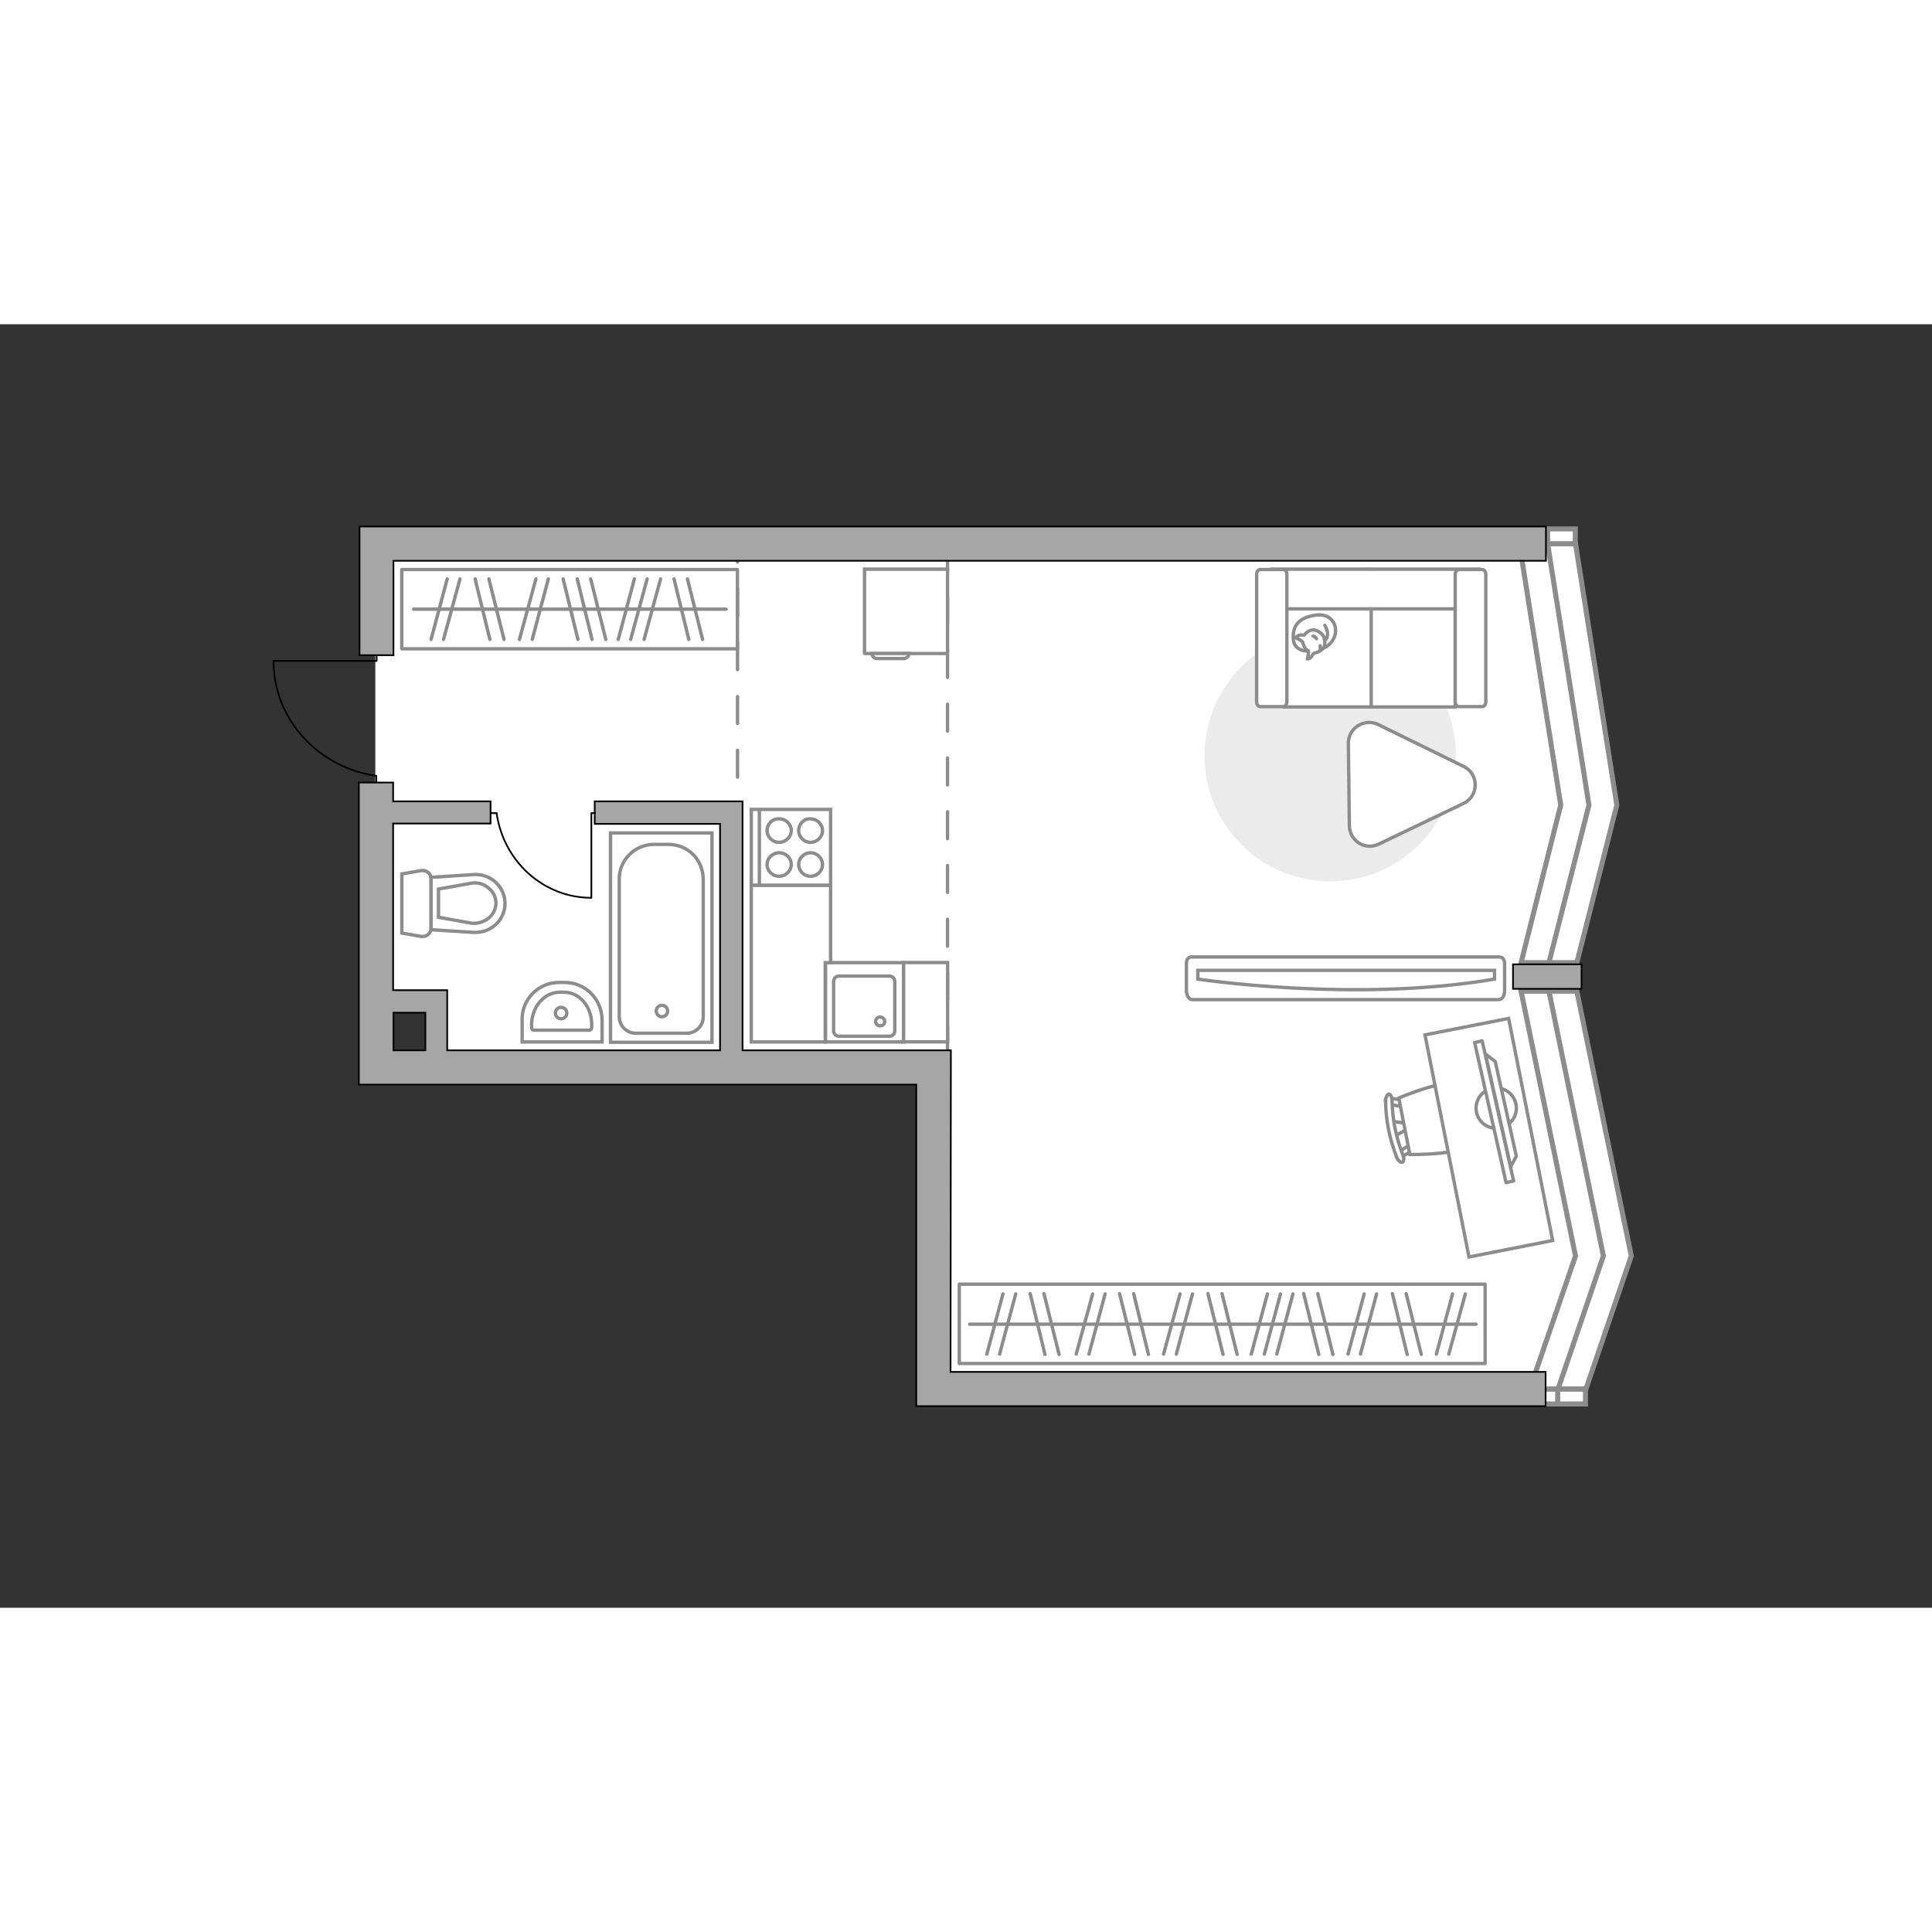 <?xml version="1.0" encoding="utf-8"?>
<!-- Generator: Adobe Illustrator 27.2.0, SVG Export Plug-In . SVG Version: 6.00 Build 0)  -->
<svg version="1.1" xmlns="http://www.w3.org/2000/svg" xmlns:xlink="http://www.w3.org/1999/xlink" x="0px" y="0px"
	 viewBox="0 0 575 382" style="enable-background:new 0 0 575 382;" xml:space="preserve" width="200" height="200">
<rect x="0" y="0" width="575" height="382" fill="#333333" stroke="none"/>
<style type="text/css">
	.st0{fill:#FFFFFF;}
	.st1{fill:#FFFFFF;stroke:#8C8C8C;stroke-width:1.5;stroke-linecap:round;stroke-miterlimit:10;}
	.st2{fill:none;stroke:#8C8C8C;stroke-width:1.5;stroke-miterlimit:10;}
	.st3{fill:#FFFFFF;stroke:#8C8C8C;stroke-miterlimit:10;}
	.st4{fill:none;stroke:#000000;stroke-width:0.5;stroke-linecap:round;stroke-linejoin:round;stroke-miterlimit:10;}
	.st5{fill:none;stroke:#8C8C8C;stroke-linecap:round;stroke-linejoin:round;stroke-miterlimit:10;stroke-dasharray:8;}
	.st6{fill:#A6A6A6;stroke:#000000;stroke-width:0.5;stroke-miterlimit:10;}
	.st7{fill:none;stroke:#8C8C8C;stroke-linecap:round;stroke-linejoin:round;stroke-miterlimit:10;}
	.st8{fill:#FFFFFF;stroke:#8C8C8C;stroke-linecap:round;stroke-linejoin:round;stroke-miterlimit:10;}
	.st9{fill:#EBEBEB;}
</style>
<g id="bg_1_">
	<polygon class="st0" points="111.7,71.4 111.7,201.5 129.7,201.5 129.7,221.2 277.9,221.2 277.9,318.3 456.3,318.3 461.9,315 
		475.1,275.9 456.3,194.7 471.2,141.7 456.3,65.2 115.2,65.2 	"/>
</g>
<g id="windows_1_">
	<g>
		<polygon class="st1" points="452.7,190 469.3,190 481.2,143.1 468.9,65.3 452.2,65.3 464.5,143.1 		"/>
		<polyline class="st2" points="461,190 472.9,143.1 460.6,65.3 		"/>
		
			<rect x="458.4" y="54.8" transform="matrix(-1.836970e-16 1 -1 -1.836970e-16 523.639 -397.481)" class="st1" width="4.4" height="16.7"/>
		<line class="st1" x1="460.6" y1="60.9" x2="460.6" y2="65.3"/>
	</g>
	<g>
		<polygon class="st1" points="455.3,316.9 472,316.9 485.5,277.3 469.3,198.5 452.7,198.5 468.9,277.3 		"/>
		<polyline class="st2" points="463.7,316.9 477.2,277.3 461,198.5 		"/>
		
			<rect x="461.4" y="310.8" transform="matrix(-1.836970e-16 1 -1 -1.836970e-16 782.659 -144.448)" class="st1" width="4.4" height="16.7"/>
		<line class="st1" x1="463.6" y1="316.9" x2="463.6" y2="321.3"/>
	</g>
</g>
<g id="plan">
	<g>
		<path id="Vector_134_00000003065676726619049220000010158084195164685457_" class="st3" d="M166.3,195.9h1.8
			c6.1,0,11.1,5,11.1,11.3l0,6.4l-23.8,0l0-6.4C155.2,201,160.2,195.9,166.3,195.9z"/>
		<path id="Vector_133_00000052074915222190388640000006482628043817070756_" class="st3" d="M166.6,198.8h1.3
			c4.6,0,8.2,4.3,8.2,9.6l0,0.9c0,0.4-0.3,0.8-0.7,0.8l-16.5,0c-0.4,0-0.7-0.3-0.7-0.8l0-0.9C158.3,203.1,162,198.8,166.6,198.8z"/>
		<circle class="st3" cx="167" cy="205" r="1.7"/>
	</g>
	<g>
		<path id="wc_00000052098209538722343320000014136632903891390118_" class="st3" d="M140.5,166.4"/>
		<g id="Group_26_00000177478827398284287960000006344709570570816695_">
			<path id="Vector_130_00000001664614078611894660000001086310635442844313_" class="st3" d="M128.3,165l0,14.8
				c0,1.5-1.4,2.6-2.9,2.4l-5.8-1l0-17.6l5.8-1C126.9,162.4,128.3,163.5,128.3,165z"/>
			<path id="Vector_131_00000132789716975560837750000009553579694506326429_" class="st3" d="M150.3,172.4c0,5-4.3,8.9-9.4,8.6
				l-12.6-0.8v-15.6l12.6-0.8C146,163.4,150.3,167.4,150.3,172.4z"/>
			<path id="Vector_132_00000047749054102793516200000017211922193914367135_" class="st3" d="M130.5,176.5l10.1,1.8
				c1.8,0.1,3.5-0.5,4.9-1.6c1.3-1.1,2.1-2.7,2.1-4.4s-0.7-3.3-2.1-4.4c-1.3-1.2-3-1.8-4.9-1.6l-10.1,1.8V176.5z"/>
		</g>
	</g>
	<g>
		<g>
			<path id="Vector_135_00000057833641990853596030000014143495351634820786_" class="st3" d="M211.9,151.4l0,62.3l-30.2,0l0-62.3
				L211.9,151.4z"/>
			<path id="Vector_136_00000171707111800769927380000006629294581740743301_" class="st3" d="M194.7,154.8l4.1,0
				c6.1,0,10.5,4.7,10.5,10.5l0,40.8c0,2.7-2.2,4.9-4.9,4.9l-15.2,0c-2.7,0-4.9-2.2-4.9-4.9l0-40.8
				C184.2,159.5,188.9,154.8,194.7,154.8z"/>
		</g>
		<circle class="st3" cx="197" cy="204.4" r="1.7"/>
	</g>
	<g>
		<path id="Vector_142_00000176008939225901742360000001861408001441571203_" class="st3" d="M247.2,167l0-22.6l-23.6,0l0,22.6
			L247.2,167z"/>
		<g id="Group_28_00000163751667316900280120000017598991177753222530_">
			<g id="Group_29_00000105411463230825234050000004570468248718639534_">
				<path id="Vector_143_00000095311660342775814080000004229954874278472858_" class="st3" d="M237.7,150.7c0,1.9,1.6,3.5,3.5,3.5
					c2,0,3.6-1.6,3.6-3.5c0-1.9-1.6-3.5-3.6-3.5C239.3,147.1,237.7,148.7,237.7,150.7z"/>
				<path id="Vector_144_00000102532637992065813590000005975069449825057976_" class="st3" d="M228.3,150.7c0,1.9,1.6,3.5,3.6,3.5
					c1.9,0,3.6-1.6,3.6-3.5c0-1.9-1.6-3.5-3.6-3.5C229.9,147.1,228.3,148.7,228.3,150.7z"/>
			</g>
			<g id="Group_30_00000074429018951003657360000005906546297938602934_">
				<path id="Vector_145_00000181082886474825929740000003144184380857132699_" class="st3" d="M237.7,160.8c0,1.9,1.6,3.5,3.5,3.5
					c2,0,3.6-1.6,3.6-3.5c0-1.9-1.6-3.5-3.6-3.5C239.3,157.3,237.7,158.9,237.7,160.8z"/>
				<path id="Vector_146_00000036939097149292769880000012351787732398669759_" class="st3" d="M228.3,160.8c0,1.9,1.6,3.5,3.6,3.5
					c1.9,0,3.6-1.6,3.6-3.5c0-1.9-1.6-3.5-3.6-3.5C229.9,157.3,228.3,158.9,228.3,160.8z"/>
			</g>
		</g>
		<path id="Vector_147_00000075882273806717635150000014777790166200877235_" class="st3" d="M226,144.4l0,22.3"/>
	</g>
	<g>
		<g id="Group_27_00000015343035446156228950000001877580775828905365_">
			<path id="Vector_140_00000030471333692607900890000003925618966308373682_" class="st3" d="M268.9,190l-23.2,0l0,23.6l23.2,0
				L268.9,190z"/>
		</g>
		<path id="Vector_141_00000054972267534920965370000015585575111574418309_" class="st3" d="M249.7,211.9l15,0
			c0.9,0,1.6-0.7,1.6-1.6l0-14.7c0-0.9-0.7-1.6-1.6-1.6l-15,0c-0.9,0-1.6,0.7-1.6,1.6l0,14.7C248.1,211.2,248.8,211.9,249.7,211.9z"
			/>
		<path id="Vector_139_00000060717917550220912860000002628068652031778199_" class="st3" d="M261.9,206.2c0.8,0,1.4,0.6,1.4,1.3
			c0,0.8-0.6,1.3-1.4,1.3c-0.7,0-1.3-0.6-1.3-1.3C260.6,206.8,261.2,206.2,261.9,206.2z"/>
	</g>
	<g id="Group_34_00000099640737102499633330000007103638795068361610_">
		<path id="Vector_158_00000173865046243270046310000002203714272041867667_" class="st4" d="M81.6,100.2l30.5,0l0-1.3"/>
		<path id="Vector_159_00000027605021605348558790000006909764430561726903_" class="st4" d="M112,136.5l0-2.1"/>
		<path id="Vector_160_00000112631250919120779520000013809170927235029396_" class="st4" d="M112,134.4
			c-17.2-2.4-30.6-16.8-30.6-34.2"/>
	</g>
	<polyline class="st5" points="282,217.1 282,67.2 219.5,67.2 219.5,146.9 	"/>
	<g>
		<polygon class="st6" points="117.1,70.4 460.1,70.4 460.1,60.2 117.1,60.2 117.1,60.2 107,60.2 107,98.5 117.1,98.5 		"/>
		<path class="st6" d="M283,216.1h-3.5v0H221l0-74.1l-6.7,0v0H177v6.7l37.3,0l0,67.4l-81.2,0v-11.2v-6.3v-0.4h-16.1v-49.6h29V142
			h-29v-5.6h-10.2v79.7h0v10.2l165.9,0l0,85.5l0,0V322l187.3,0v-10.2l-177.1,0L283,216.1z M117.1,204.9h9.5l0,11.2h-9.5V204.9z"/>
		<rect x="450.3" y="190.5" class="st6" width="20.4" height="7.3"/>
	</g>
</g>
<g id="furniture_1_">
	
		<rect x="119.6" y="73" transform="matrix(-1 -1.224647e-16 1.224647e-16 -1 339.073 169.6)" class="st7" width="99.9" height="23.6"/>
	<line class="st7" x1="158.4" y1="93.8" x2="163.2" y2="75.8"/>
	<line class="st7" x1="154.6" y1="93.8" x2="159.5" y2="75.8"/>
	<line class="st7" x1="187.7" y1="93.8" x2="192.6" y2="75.8"/>
	<line class="st7" x1="191.7" y1="93.8" x2="196.6" y2="75.8"/>
	<line class="st7" x1="184" y1="93.8" x2="188.8" y2="75.8"/>
	<line class="st7" x1="132" y1="93.8" x2="136.9" y2="75.8"/>
	<line class="st7" x1="128.3" y1="93.8" x2="133.1" y2="75.8"/>
	<line class="st7" x1="145.8" y1="93.8" x2="141.4" y2="75.8"/>
	<line class="st7" x1="150" y1="93.8" x2="145.5" y2="75.8"/>
	<line class="st7" x1="172" y1="93.8" x2="167.6" y2="75.8"/>
	<line class="st7" x1="176.2" y1="93.8" x2="171.8" y2="75.8"/>
	<line class="st7" x1="180.3" y1="93.8" x2="175.8" y2="75.8"/>
	<line class="st7" x1="205" y1="93.8" x2="200.6" y2="75.8"/>
	<line class="st7" x1="209.1" y1="93.8" x2="204.6" y2="75.8"/>
	<line class="st7" x1="216.1" y1="84.8" x2="123.1" y2="84.8"/>
	<g id="Group_34_00000095314271228256602590000002250400356243918747_">
		<path id="Vector_158_00000085943611530931212340000011105777297721539500_" class="st4" d="M176,170.6l0-25.1h1.1"/>
		<path id="Vector_159_00000017509984801283492830000015176021152184156331_" class="st4" d="M146.1,145.5h1.7"/>
		<path id="Vector_160_00000088107689632115560570000017069194034385791152_" class="st4" d="M147.8,145.5
			c2,14.2,13.8,25.2,28.2,25.2"/>
	</g>
	<g>
		<path id="Vector_8_00000062898443492742752660000010978284325023935158_" class="st3" d="M257.4,98l24.4,0c0.1,0,0.2-0.1,0.2-0.2
			l0-24.9l-24.7,0l0,24.9C257.3,97.9,257.3,98,257.4,98z"/>
		<path id="Vector_9_00000067955905929184942980000015377951195937011856_" class="st3" d="M270.5,98l-11,0c0,0.8,0.7,1.5,1.5,1.5
			l8,0C269.8,99.5,270.5,98.8,270.5,98z"/>
	</g>
	<g>
		<g id="Group_2_00000090976196119622359770000003985287076878533518_">
			<g id="Group_3_00000033330874599029008040000009162443597155883927_">
				<path id="Vector_10_00000099664583367337830030000008040067335357089692_" class="st3" d="M414.1,237.2l5,0.7l0.3,1.3l-4.4,2.5
					L414.1,237.2z"/>
			</g>
			<g id="Group_4_00000048489072245779776750000003081431285593572745_">
				<path id="Vector_11_00000028286100275141604170000012174581850382174900_" class="st3" d="M420.4,245.2c0.1,0.4-0.1,0.8-0.4,0.9
					l-3.5,2.2c-0.3,0.2-0.7,0-0.9-0.5c-0.2-0.5-0.1-1.1,0.2-1.2l3.5-2.2c0.3-0.2,0.7,0,0.9,0.5C420.4,245,420.4,245.1,420.4,245.2z"
					/>
			</g>
			<g id="Group_5_00000137849872048797781880000013694138121123990949_">
				<path id="Vector_12_00000002374337154237272710000010106451509236242876_" class="st3" d="M417.8,231.8c0,0.1,0,0.1,0,0.2
					c0,0.5-0.3,0.9-0.7,0.8l-4.1-0.7c-0.4-0.1-0.7-0.5-0.7-1.1c0-0.5,0.3-0.9,0.7-0.8l4.1,0.7C417.4,231.1,417.7,231.4,417.8,231.8z
					"/>
			</g>
			<path id="Vector_13_00000031920022387500504680000001290305293689810610_" class="st3" d="M436,226.4c3.6,2.4,5.7,13.3,3.3,16.8
				c-2.8,4.2-19.7,3.9-19.7,3.9l-3.3-16.8C416.3,230.3,431.8,223.6,436,226.4z"/>
			<path id="Vector_14_00000136385771642306055940000018116563245551110536_" class="st3" d="M414.3,231.1
				c0.1,5.5,1.2,10.9,3.2,16.1c0.5,1,0.3,2-0.1,2.2c-0.5,0.2-1.3-0.4-1.7-1.5c-2.1-5.3-3.3-11-3.3-16.7c0-1.1,0.5-2.1,1-2.1
				C413.8,229.1,414.3,230,414.3,231.1z"/>
		</g>
		<path id="Vector_36_00000127034104317007936090000004026749987246919051_" class="st3" d="M437.2,277.6l-13.1-66.1l24.9-4.9
			l10.6,53.4l2.5,12.7L437.2,277.6z"/>
		<g>
			<circle class="st8" cx="445.3" cy="233.3" r="6"/>
			<g>
				
					<rect x="423.4" y="233.1" transform="matrix(0.219 0.976 -0.976 0.219 575.906 -251.001)" class="st8" width="42.7" height="2.3"/>
				<polygon class="st8" points="451.3,247.6 445,219.4 442.1,217.2 449.6,250.7 				"/>
			</g>
		</g>
	</g>
	<rect x="285.5" y="285.7" class="st7" width="156.5" height="23.6"/>
	<line class="st7" x1="406" y1="288.6" x2="401.2" y2="306.5"/>
	<line class="st7" x1="409.7" y1="288.6" x2="404.9" y2="306.5"/>
	<line class="st7" x1="381.1" y1="288.6" x2="376.3" y2="306.5"/>
	<line class="st7" x1="377.2" y1="288.6" x2="372.4" y2="306.5"/>
	<line class="st7" x1="384.8" y1="288.6" x2="380" y2="306.5"/>
	<line class="st7" x1="392.2" y1="288.5" x2="396.7" y2="306.6"/>
	<line class="st7" x1="388" y1="288.5" x2="392.5" y2="306.6"/>
	<line class="st7" x1="432.3" y1="288.6" x2="427.5" y2="306.5"/>
	<line class="st7" x1="436.1" y1="288.6" x2="431.2" y2="306.5"/>
	<line class="st7" x1="418.5" y1="288.5" x2="423" y2="306.6"/>
	<line class="st7" x1="414.4" y1="288.5" x2="418.8" y2="306.6"/>
	<line class="st7" x1="351.2" y1="288.6" x2="346.3" y2="306.5"/>
	<line class="st7" x1="354.9" y1="288.6" x2="350.1" y2="306.5"/>
	<line class="st7" x1="325.2" y1="288.6" x2="320.3" y2="306.5"/>
	<line class="st7" x1="328.9" y1="288.6" x2="324.1" y2="306.5"/>
	<line class="st7" x1="337.4" y1="288.5" x2="341.8" y2="306.6"/>
	<line class="st7" x1="333.2" y1="288.5" x2="337.7" y2="306.6"/>
	<line class="st7" x1="298.5" y1="288.6" x2="293.7" y2="306.5"/>
	<line class="st7" x1="302.3" y1="288.6" x2="297.5" y2="306.5"/>
	<line class="st7" x1="310.7" y1="288.5" x2="315.2" y2="306.6"/>
	<line class="st7" x1="306.6" y1="288.5" x2="311" y2="306.6"/>
	<line class="st7" x1="363.7" y1="288.5" x2="368.2" y2="306.6"/>
	<line class="st7" x1="359.5" y1="288.5" x2="364" y2="306.6"/>
	<line class="st7" x1="288.6" y1="297.6" x2="439.3" y2="297.6"/>
	<path id="Vector_00000143606917873965314900000015110977137004180133_" class="st9" d="M433.3,128.4c0-20.7-16.7-37.4-37.4-37.4
		s-37.4,16.7-37.4,37.4s16.7,37.4,37.4,37.4S433.3,149.1,433.3,128.4z"/>
	<path class="st8" d="M401.3,124.8l0.3,24.5c0.1,4.5,4.7,7.4,8.8,5.4l25.2-12.1c4.6-2.2,4.6-8.8,0-11l-25.5-12.5
		C406,117.2,401.2,120.2,401.3,124.8z"/>
	<g>
		<path id="Vector_55_00000116957527501527260960000016936394779544841150_" class="st3" d="M433.1,73h-25.9v40.9h25.9V73z"/>
		<path id="Vector_56_00000101784761469989412410000009077815768063979904_" class="st3" d="M408.1,73h-25.9v40.9h25.9V73z"/>
		<path id="Vector_57_00000001623029712355146500000012220982447719393714_" class="st3" d="M437.7,84.7l2.4-11.8h-61.6v11.8H437.7z
			"/>
		<path id="Vector_58_00000103242625159382819620000015671013769942558592_" class="st3" d="M433.1,74.4v38c0,0.8,0.5,1.4,1.1,1.4
			h6.9c0.6,0,1.1-0.6,1.1-1.4v-38c0-0.8-0.5-1.4-1.1-1.4h-6.9C433.7,73,433.1,73.6,433.1,74.4z"/>
		<path id="Vector_59_00000084524280613183781770000011304883468816456357_" class="st3" d="M374,74.4v38c0,0.8,0.5,1.4,1.1,1.4h6.8
			c0.6,0,1.1-0.6,1.1-1.4v-38c0-0.8-0.5-1.4-1.1-1.4h-6.8C374.5,73,374,73.6,374,74.4z"/>
		<g>
			<path class="st8" d="M389.4,97.3c0,0-4.4,0.2-4.5-3.8c-0.2-4,1.9-6.2,6.5-6.9c4.5-0.7,6.6,2.5,6,5.6
				C396.7,95.3,393.8,97.3,389.4,97.3z"/>
			<path class="st8" d="M387.7,94.6c0,0-0.5-0.6-1.3-0.9c-0.8-0.3-0.7-0.5-0.7-0.5s0.8-0.9,1.9-0.7c0.6,0.1,0.6,0,0.6,0
				s0.8-1.3,2.3-1.5c1.5-0.2,3.1,1.1,3.5,2.1c0.3,1,0.5,2.4-0.1,3.2c-0.5,0.8-1.8,1.4-2.5,1.5c-0.8,0.1-0.9,1.3-1.6,1.6
				s-0.7,0.2-0.7,0.2s0.5-2,0.3-2.4C389.3,97,388.4,97.2,387.7,94.6z"/>
			<path class="st8" d="M391.8,93.6c0,0-0.3-0.6-1-0.8"/>
			<path class="st8" d="M392.9,95.7c0,0,0.2,0.6,0,1.1"/>
			<path class="st7" d="M394.3,94c0,0,0.7-0.2,0.8-1.7c0.1-1.3-0.8-2.7-0.8-2.7"/>
		</g>
	</g>
	<g>
		<path id="Vector_90_00000010297176798865307550000000564664698163246761_" class="st3" d="M354.8,201c-0.9,0-1.7-1.2-1.7-2.7v-8
			c0-1.5,0.7-2,1.7-2l91.3,0c0.9,0,1.7,0.5,1.7,2v8c0,1.5-0.7,2.7-1.7,2.7L354.8,201z"/>
		<path id="Vector_91_00000012468183070916168340000015834799356695648924_" class="st3" d="M444.8,192.3l-88.3,0l0,2.6
			c0,0,46.9,7.1,88.3,0L444.8,192.3z"/>
	</g>
	<polygon class="st3" points="245.6,190 247.2,190 247.2,167 223.6,167 223.6,185.1 223.6,190 223.6,213.6 245.6,213.6 	"/>
	
		<rect x="263.6" y="195.2" transform="matrix(-1.836970e-16 1 -1 -1.836970e-16 477.228 -73.63)" class="st3" width="23.6" height="13.1"/>
</g>
<g id="points">
	<path id="h1" class="st6" d="M164.3,121.7"/>
	<path id="k1" class="st6" d="M251.8,121.7"/>
	<path id="r1" class="st6" d="M359.6,224.2"/>
	<path id="s1" class="st6" d="M166.4,181.7"/>
</g>
</svg>
